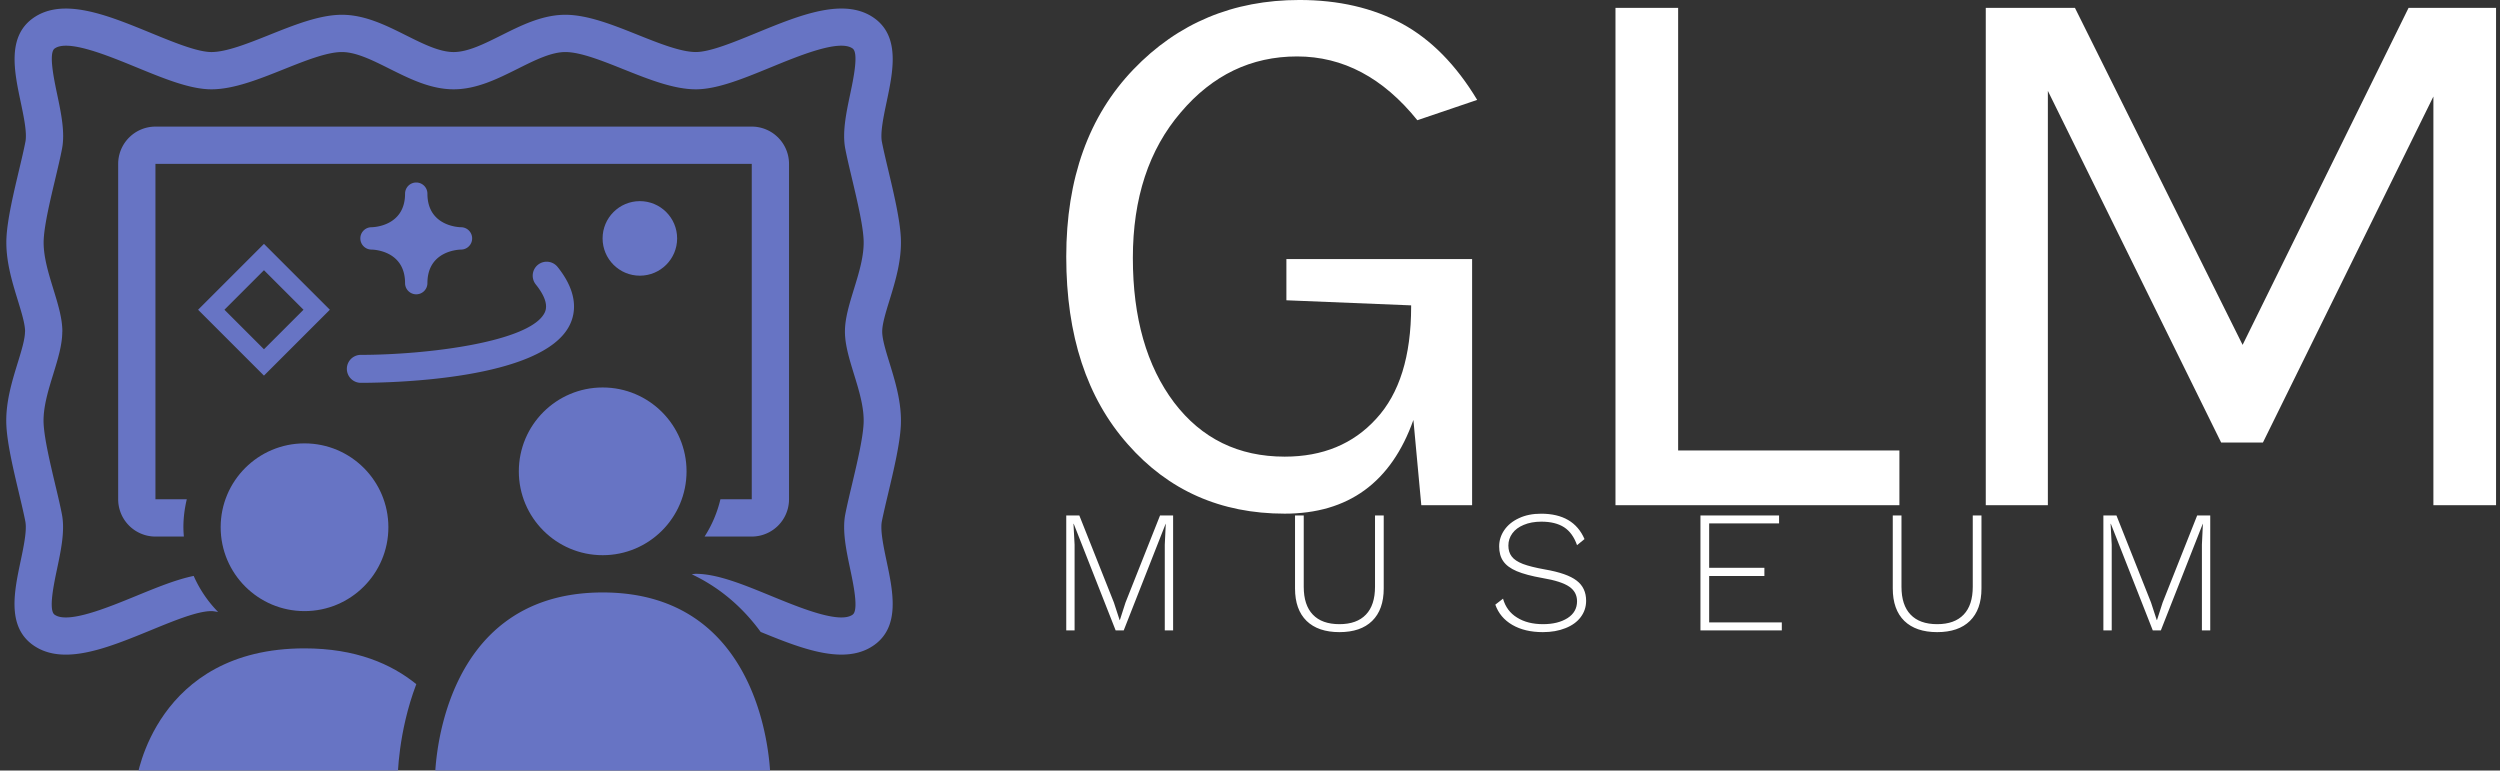<svg data-v-423bf9ae="" xmlns="http://www.w3.org/2000/svg" viewBox="0 0 292 90" class="iconLeftSlogan"><rect x="0" y="0" width="292" height="90" fill="#333333" stroke="none"/><!----><!----><!----><g data-v-423bf9ae="" id="dce56184-2191-4d9f-b347-cdc6b07f3507" fill="#FFFFFF" transform="matrix(6.593,0,0,6.593,119.857,-25.648)"><path d="M7 12.84L6.86 11.33Q6.27 12.99 4.58 12.99Q2.88 12.99 1.80 11.76Q0.71 10.53 0.71 8.44Q0.71 6.36 1.90 5.12Q3.08 3.89 4.84 3.89L4.84 3.89Q5.88 3.89 6.66 4.31Q7.43 4.73 7.99 5.66L7.99 5.66L6.93 6.02Q6.02 4.89 4.80 4.89Q3.58 4.89 2.74 5.88Q1.89 6.87 1.89 8.46Q1.89 10.05 2.62 11.02Q3.35 11.98 4.58 11.98L4.58 11.98Q5.59 11.98 6.20 11.31Q6.82 10.64 6.82 9.32L6.82 9.32L6.82 9.30L4.61 9.21L4.61 8.48L7.90 8.48L7.90 12.84L7 12.84ZM11.55 4.03L11.55 11.87L15.47 11.87L15.47 12.84L10.44 12.84L10.44 4.03L11.55 4.03ZM17.00 4.03L18.58 4.03L21.55 10.00L24.49 4.03L26.04 4.03L26.04 12.84L24.93 12.84L24.93 5.60L21.91 11.73L21.17 11.73L18.10 5.50L18.10 12.84L17.00 12.84L17.00 4.03Z"></path></g><!----><g data-v-423bf9ae="" id="13b0c538-6409-4432-8841-df2389cc1f24" transform="matrix(1.045,0,0,1.045,0.731,1)" stroke="none" fill="#6774c4"><circle cx="33.337" cy="57.973" r="9.373"></circle><circle cx="66.663" cy="51.724" r="9.373"></circle><path d="M83.325 13.193h-66.65a4.172 4.172 0 00-4.166 4.166V54.849a4.17 4.17 0 004.166 4.166h3.177a13.26 13.26 0 01-.053-1.041c0-1.074.141-2.12.378-3.125h-3.502V17.358h66.65V54.848h-3.503a13.418 13.418 0 01-1.77 4.166h5.272a4.17 4.17 0 004.166-4.166V17.358a4.17 4.17 0 00-4.165-4.165z"></path><circle cx="70.818" cy="25.69" r="4.166"></circle><path d="M28.804 41.026l-7.363-7.363 7.363-7.363 7.365 7.363-7.365 7.363zm-4.418-7.363l4.418 4.418 4.42-4.418-4.42-4.418-4.418 4.418zM39.576 41.832a1.563 1.563 0 010-3.124c7.613-.002 19.041-1.471 20.607-4.729.378-.787.042-1.847-.999-3.146a1.564 1.564 0 01.244-2.197 1.567 1.567 0 012.196.244c2.311 2.889 2.022 5.104 1.373 6.452-2.974 6.187-20.033 6.5-23.421 6.5zM50.824 24.441s-3.751 0-3.751-3.751a1.249 1.249 0 10-2.498 0c0 3.751-3.75 3.751-3.75 3.751a1.248 1.248 0 100 2.498s3.75 0 3.75 3.751a1.249 1.249 0 102.498 0c0-3.751 3.751-3.751 3.751-3.751.689 0 1.248-.557 1.248-1.249 0-.692-.558-1.249-1.248-1.249zM66.663 65.262c-18.746 0-18.746 20.829-18.746 20.829h37.491s0-20.829-18.745-20.829z"></path><path d="M98.576 54.177c.61-2.567 1.302-5.479 1.41-7.555.126-2.497-.612-4.901-1.266-7.022-.419-1.363-.815-2.648-.815-3.497s.396-2.134.815-3.497c.653-2.122 1.392-4.525 1.266-7.025-.108-2.073-.8-4.985-1.41-7.552-.278-1.176-.539-2.272-.708-3.149-.192-.999.189-2.819.527-4.424.72-3.415 1.533-7.284-1.354-9.369-3.342-2.404-8.332-.356-13.16 1.623-2.573 1.058-5.233 2.15-6.804 2.15-1.683 0-4.14-.982-6.518-1.934C67.818 1.829 64.98.695 62.497.695c-2.575 0-4.916 1.171-7.18 2.303-1.914.956-3.723 1.861-5.313 1.863-1.588-.002-3.396-.907-5.311-1.863-2.264-1.131-4.605-2.303-7.18-2.303-2.483 0-5.321 1.135-8.063 2.231-2.377.952-4.835 1.934-6.517 1.934-1.568 0-4.229-1.092-6.802-2.148C11.303.732 6.313-1.314 2.97 1.088.081 3.173.895 7.04 1.615 10.453c.338 1.607.722 3.427.527 4.43-.169.88-.431 1.985-.712 3.165C.822 20.611.132 23.513.025 25.584c-.126 2.498.614 4.9 1.265 7.021.419 1.363.815 2.65.815 3.499h-.01c0 .848-.396 2.134-.815 3.497-.653 2.121-1.391 4.525-1.265 7.026.108 2.071.799 4.983 1.41 7.551.278 1.176.539 2.274.708 3.148.193 1.001-.189 2.819-.527 4.426-.72 3.413-1.534 7.282 1.355 9.369 1.08.777 2.331 1.09 3.694 1.09 2.854 0 6.197-1.375 9.466-2.713 2.573-1.058 5.233-2.152 6.804-2.152.226 0 .498.058.75.094a13.57 13.57 0 01-2.726-4.027c-1.951.402-4.131 1.294-6.411 2.229-3.242 1.33-7.679 3.156-9.141 2.099-.691-.5-.081-3.396.285-5.13.439-2.087.893-4.247.541-6.073-.177-.924-.451-2.083-.746-3.319-.568-2.396-1.212-5.113-1.3-6.806-.092-1.766.506-3.708 1.086-5.584.513-1.672.999-3.249.999-4.723h.01c0-1.475-.486-3.053-.999-4.723-.578-1.879-1.176-3.822-1.086-5.583.085-1.69.73-4.397 1.297-6.785.295-1.247.572-2.413.749-3.342.354-1.825-.102-3.985-.541-6.076-.365-1.733-.975-4.632-.286-5.128 1.458-1.062 5.901.769 9.143 2.097 3.082 1.265 5.994 2.461 8.384 2.461 2.483 0 5.321-1.135 8.062-2.231 2.378-.952 4.835-1.935 6.517-1.935 1.591 0 3.401.905 5.317 1.863 2.26 1.129 4.599 2.298 7.17 2.303h.01c2.571-.004 4.908-1.174 7.169-2.303 1.916-.958 3.727-1.863 5.317-1.863 1.682 0 4.139.982 6.517 1.935 2.742 1.096 5.58 2.231 8.063 2.231 2.392 0 5.303-1.196 8.386-2.461 3.242-1.33 7.681-3.159 9.141-2.097.692.499.082 3.397-.284 5.13-.439 2.087-.894 4.247-.541 6.072.177.925.451 2.083.746 3.321.567 2.396 1.213 5.111 1.3 6.804.092 1.766-.507 3.708-1.086 5.585-.513 1.672-.999 3.249-.999 4.723s.486 3.051.999 4.723c.579 1.877 1.178 3.819 1.086 5.584-.087 1.692-.732 4.409-1.3 6.806-.295 1.236-.569 2.396-.748 3.319-.351 1.826.104 3.986.543 6.073.366 1.733.977 4.63.284 5.13-1.458 1.062-5.898-.769-9.141-2.099-3.083-1.266-5.994-2.461-8.386-2.461-.15 0-.312.04-.464.049 3.057 1.439 5.645 3.62 7.709 6.447 3.128 1.281 6.297 2.534 9.024 2.534 1.363 0 2.616-.312 3.694-1.09 2.888-2.087 2.074-5.956 1.354-9.369-.338-1.606-.72-3.425-.529-4.426.174-.872.435-1.971.713-3.147z"></path><path d="M45.83 75.51c-2.791-2.262-6.765-3.999-12.493-3.999-16.663 0-18.746 14.58-18.746 14.58H43.751c0-.224.033-5.187 2.079-10.581z"></path></g><!----><g data-v-423bf9ae="" id="fd7b2a10-4756-4cb0-883f-ab5e8ed29c8e" fill="#FFFFFF" transform="matrix(1.453,0,0,1.453,122.417,54.711)"><path d="M10.05 3.78L10.05 13.02L9.38 13.02L9.38 6.13L9.46 4.45L9.45 4.45L6.08 13.02L5.43 13.02L2.06 4.45L2.04 4.45L2.13 6.13L2.13 13.02L1.46 13.02L1.46 3.78L2.51 3.78L5.29 10.78L5.75 12.19L5.77 12.19L6.22 10.79L9.00 3.78L10.05 3.78ZM26.98 3.78L26.98 9.65Q26.98 11.35 26.05 12.26Q25.13 13.16 23.42 13.16L23.42 13.16Q21.71 13.16 20.78 12.26Q19.85 11.35 19.85 9.65L19.85 9.65L19.85 3.78L20.55 3.78L20.55 9.51Q20.55 10.99 21.28 11.75Q22.01 12.52 23.42 12.52L23.42 12.52Q24.82 12.52 25.55 11.75Q26.28 10.99 26.28 9.51L26.28 9.51L26.28 3.78L26.98 3.78ZM39.63 3.64Q42.24 3.64 43.12 5.68L43.12 5.68L42.52 6.17Q42.17 5.18 41.48 4.73Q40.78 4.28 39.65 4.28L39.65 4.28Q38.84 4.28 38.23 4.54Q37.63 4.79 37.32 5.22Q37.00 5.66 37.00 6.20L37.00 6.20Q37.00 6.73 37.27 7.08Q37.53 7.43 38.17 7.68Q38.81 7.92 39.93 8.12L39.93 8.12Q41.73 8.43 42.49 9.02Q43.25 9.60 43.25 10.64L43.25 10.64Q43.25 11.38 42.81 11.96Q42.38 12.53 41.59 12.84Q40.80 13.16 39.77 13.16L39.77 13.16Q38.32 13.16 37.32 12.58Q36.32 12.00 35.95 10.95L35.95 10.95L36.57 10.47Q36.85 11.47 37.70 11.99Q38.54 12.52 39.79 12.52L39.79 12.52Q40.99 12.52 41.76 12.03Q42.52 11.54 42.52 10.68L42.52 10.68Q42.52 9.94 41.90 9.51Q41.27 9.07 39.73 8.81L39.73 8.81Q38.43 8.58 37.67 8.26Q36.92 7.94 36.59 7.46Q36.26 6.99 36.26 6.27L36.26 6.27Q36.26 5.56 36.67 4.96Q37.09 4.35 37.85 4.00Q38.61 3.64 39.63 3.64L39.63 3.64ZM53.14 12.38L58.98 12.38L58.98 13.02L52.44 13.02L52.44 3.78L58.76 3.78L58.76 4.42L53.14 4.42L53.14 7.99L57.58 7.99L57.58 8.65L53.14 8.65L53.14 12.38ZM75.03 3.78L75.03 9.65Q75.03 11.35 74.10 12.26Q73.18 13.16 71.47 13.16L71.47 13.16Q69.76 13.16 68.83 12.26Q67.90 11.35 67.90 9.65L67.90 9.65L67.90 3.78L68.60 3.78L68.60 9.51Q68.60 10.99 69.33 11.75Q70.06 12.52 71.47 12.52L71.47 12.52Q72.87 12.52 73.60 11.75Q74.33 10.99 74.33 9.51L74.33 9.51L74.33 3.78L75.03 3.78ZM93.42 3.78L93.42 13.02L92.75 13.02L92.75 6.13L92.83 4.45L92.82 4.45L89.45 13.02L88.80 13.02L85.43 4.45L85.41 4.45L85.50 6.13L85.50 13.02L84.83 13.02L84.83 3.78L85.88 3.78L88.66 10.78L89.12 12.19L89.14 12.19L89.59 10.79L92.37 3.78L93.42 3.78Z"></path></g></svg>